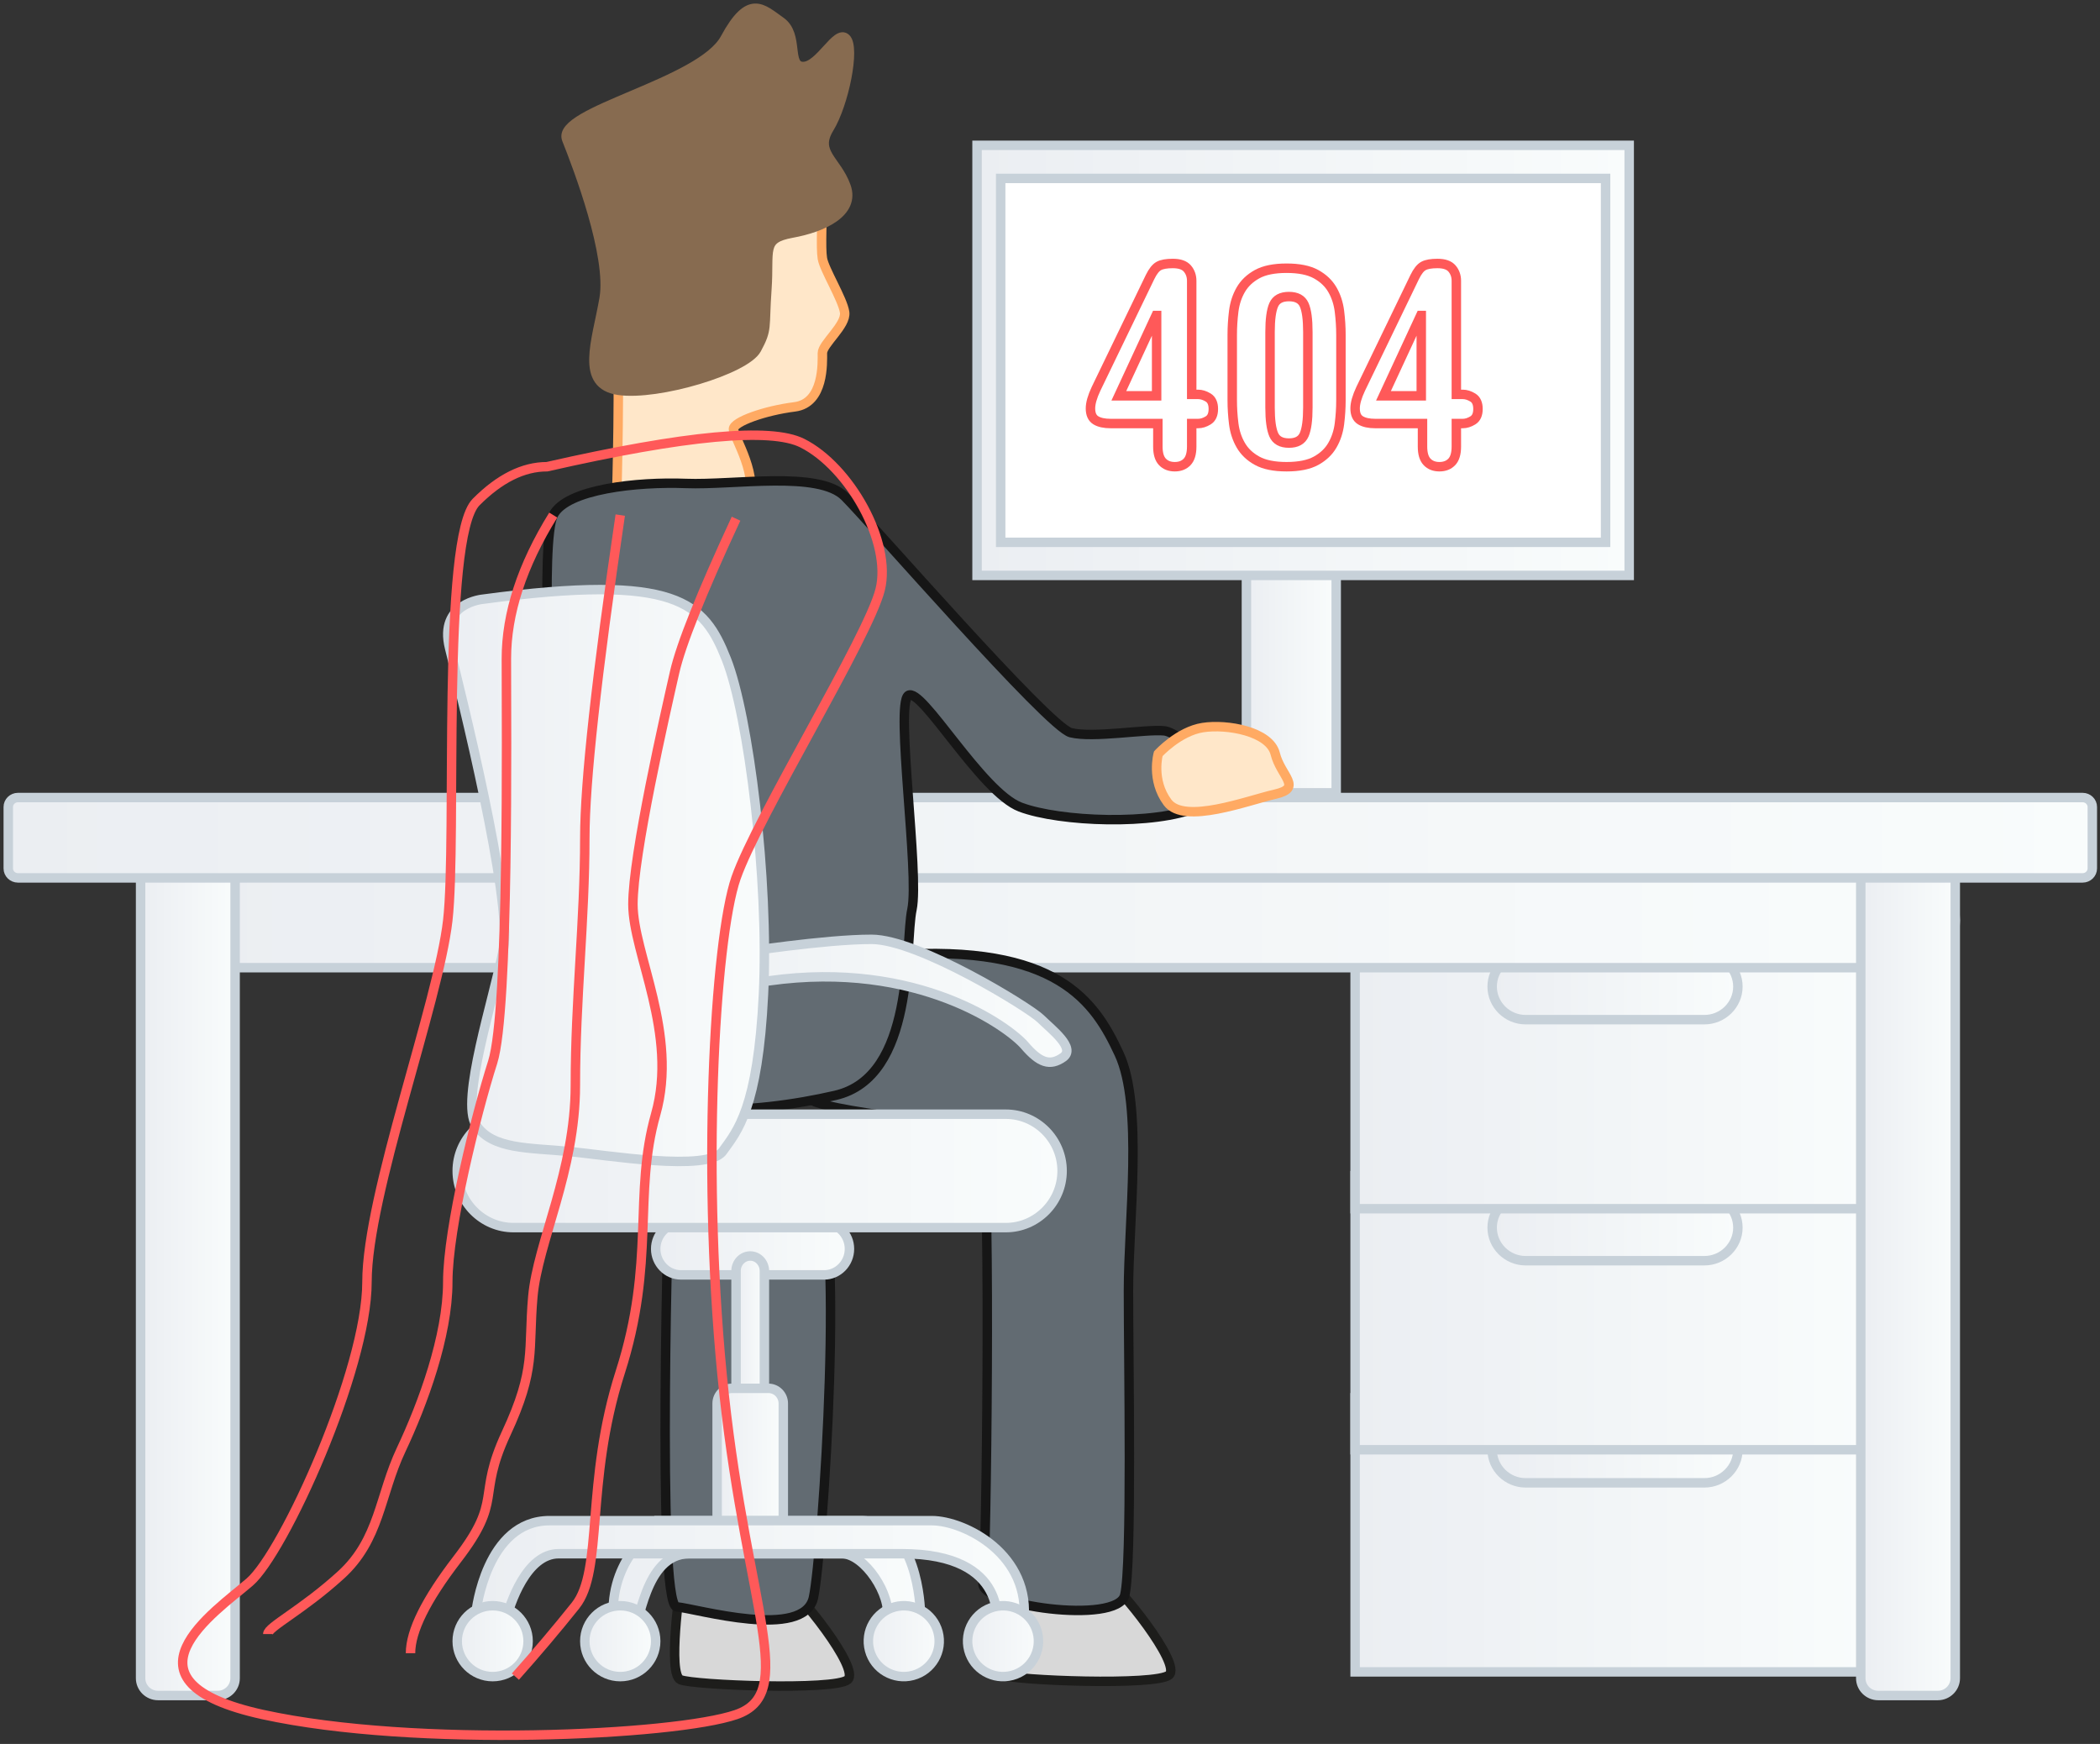 <?xml version="1.0" encoding="UTF-8"?>
<svg width="395px" height="328px" viewBox="0 0 395 328" version="1.1" xmlns="http://www.w3.org/2000/svg" xmlns:xlink="http://www.w3.org/1999/xlink">
    <rect x="0" y="0" width="395" height="328" fill="#333333" stroke="none"/>
    <!-- Generator: sketchtool 53.1 (72631) - https://sketchapp.com -->
    <title>7BF0033B-1304-4EFB-A084-0D0202716949</title>
    <desc>Created with sketchtool.</desc>
    <defs>
        <linearGradient x1="100%" y1="50%" x2="0%" y2="50%" id="linearGradient-1">
            <stop stop-color="#F9FCFC" offset="0%"></stop>
            <stop stop-color="#EBEEF2" offset="100%"></stop>
        </linearGradient>
        <linearGradient x1="100%" y1="50%" x2="0%" y2="50%" id="linearGradient-2">
            <stop stop-color="#F9FCFC" offset="0%"></stop>
            <stop stop-color="#EBEEF2" offset="100%"></stop>
        </linearGradient>
        <linearGradient x1="100%" y1="50%" x2="0%" y2="50%" id="linearGradient-3">
            <stop stop-color="#F9FCFC" offset="0%"></stop>
            <stop stop-color="#EBEEF2" offset="100%"></stop>
        </linearGradient>
        <linearGradient x1="100%" y1="50%" x2="0%" y2="50%" id="linearGradient-4">
            <stop stop-color="#F9FCFC" offset="0%"></stop>
            <stop stop-color="#EBEEF2" offset="100%"></stop>
        </linearGradient>
        <linearGradient x1="100%" y1="50%" x2="0%" y2="50%" id="linearGradient-5">
            <stop stop-color="#F9FCFC" offset="0%"></stop>
            <stop stop-color="#EBEEF2" offset="100%"></stop>
        </linearGradient>
        <linearGradient x1="100%" y1="50%" x2="0%" y2="50%" id="linearGradient-6">
            <stop stop-color="#F9FCFC" offset="0%"></stop>
            <stop stop-color="#EBEEF2" offset="100%"></stop>
        </linearGradient>
        <linearGradient x1="100%" y1="50%" x2="0%" y2="50%" id="linearGradient-7">
            <stop stop-color="#F9FCFC" offset="0%"></stop>
            <stop stop-color="#EBEEF2" offset="100%"></stop>
        </linearGradient>
        <linearGradient x1="100%" y1="50%" x2="0%" y2="50%" id="linearGradient-8">
            <stop stop-color="#F9FCFC" offset="0%"></stop>
            <stop stop-color="#EBEEF2" offset="100%"></stop>
        </linearGradient>
        <linearGradient x1="100%" y1="50%" x2="0%" y2="50%" id="linearGradient-9">
            <stop stop-color="#F9FCFC" offset="0%"></stop>
            <stop stop-color="#EBEEF2" offset="100%"></stop>
        </linearGradient>
        <linearGradient x1="100%" y1="50%" x2="0%" y2="50%" id="linearGradient-10">
            <stop stop-color="#F9FCFC" offset="0%"></stop>
            <stop stop-color="#EBEEF2" offset="100%"></stop>
        </linearGradient>
        <linearGradient x1="100%" y1="50%" x2="0%" y2="50%" id="linearGradient-11">
            <stop stop-color="#F9FCFC" offset="0%"></stop>
            <stop stop-color="#EBEEF2" offset="100%"></stop>
        </linearGradient>
        <linearGradient x1="100%" y1="50%" x2="0%" y2="50%" id="linearGradient-12">
            <stop stop-color="#F9FCFC" offset="0%"></stop>
            <stop stop-color="#EBEEF2" offset="100%"></stop>
        </linearGradient>
        <linearGradient x1="100%" y1="50%" x2="0%" y2="50%" id="linearGradient-13">
            <stop stop-color="#F9FCFC" offset="0%"></stop>
            <stop stop-color="#EBEEF2" offset="100%"></stop>
        </linearGradient>
        <linearGradient x1="100%" y1="50%" x2="0%" y2="50%" id="linearGradient-14">
            <stop stop-color="#F9FCFC" offset="0%"></stop>
            <stop stop-color="#EBEEF2" offset="100%"></stop>
        </linearGradient>
        <linearGradient x1="100%" y1="50%" x2="0%" y2="50%" id="linearGradient-15">
            <stop stop-color="#F9FCFC" offset="0%"></stop>
            <stop stop-color="#EBEEF2" offset="100%"></stop>
        </linearGradient>
        <linearGradient x1="100%" y1="50%" x2="0%" y2="50%" id="linearGradient-16">
            <stop stop-color="#F9FCFC" offset="0%"></stop>
            <stop stop-color="#EBEEF2" offset="100%"></stop>
        </linearGradient>
    </defs>
    <g id="Welcome" stroke="none" stroke-width="1" fill="none" fill-rule="evenodd">
        <g id="db_hosting_www_1920" transform="translate(-1007, -2481)">
            <g id="nie-wszyscy-bohaterowie" transform="translate(517, 2375)">
                <g id="rysunek" transform="translate(491.556, 107.556)">
                    <g id="Group-12">
                        <path d="" id="Path-77" stroke="#979797" stroke-width="0.889"></path>
                        <polygon id="Stroke-21-Copy-2" stroke="#C7D1D9" stroke-width="1.778" fill="url(#linearGradient-1)" points="253.333 312.889 350.222 312.889 350.222 261.333 253.333 261.333"></polygon>
                        <path d="M319.027,277.333 L285.418,277.333 C281.949,277.333 279.111,274.534 279.111,271.112 C279.111,267.69 281.949,264.889 285.418,264.889 L319.027,264.889 C322.495,264.889 325.333,267.69 325.333,271.112 C325.333,274.534 322.495,277.333 319.027,277.333 Z" id="Stroke-23-Copy-2" stroke="#C7D1D9" stroke-width="1.778" fill="url(#linearGradient-2)"></path>
                        <polygon id="Stroke-21-Copy" stroke="#C7D1D9" stroke-width="1.778" fill="url(#linearGradient-1)" points="253.333 271.111 350.222 271.111 350.222 219.556 253.333 219.556"></polygon>
                        <path d="M319.027,225.778 L285.418,225.778 C281.949,225.778 279.111,222.977 279.111,219.556 C279.111,216.134 281.949,213.333 285.418,213.333 L319.027,213.333 C322.495,213.333 325.333,216.134 325.333,219.556 C325.333,222.977 322.495,225.778 319.027,225.778 Z" id="Stroke-25" stroke="#C7D1D9" stroke-width="1.778" fill="#F7FAFD"></path>
                        <path d="M319.027,235.556 L285.418,235.556 C281.949,235.556 279.111,232.756 279.111,229.334 C279.111,225.912 281.949,223.111 285.418,223.111 L319.027,223.111 C322.495,223.111 325.333,225.912 325.333,229.334 C325.333,232.756 322.495,235.556 319.027,235.556 Z" id="Stroke-23-Copy" stroke="#C7D1D9" stroke-width="1.778" fill="url(#linearGradient-2)"></path>
                        <polygon id="Stroke-21" stroke="#C7D1D9" stroke-width="1.778" fill="url(#linearGradient-1)" points="253.333 225.778 350.222 225.778 350.222 174.222 253.333 174.222"></polygon>
                        <path d="M319.027,190.222 L285.418,190.222 C281.949,190.222 279.111,187.423 279.111,184.001 C279.111,180.578 281.949,177.778 285.418,177.778 L319.027,177.778 C322.495,177.778 325.333,180.578 325.333,184.001 C325.333,187.423 322.495,190.222 319.027,190.222 Z" id="Stroke-23" stroke="#C7D1D9" stroke-width="1.778" fill="url(#linearGradient-2)"></path>
                        <path d="M186.877,295.57 C186.877,295.57 184.404,312.441 186.877,313.474 C189.35,314.507 215.884,315.54 218.338,313.474 C220.79,311.408 208.78,296.603 206.66,295.57 C204.54,294.537 186.877,295.57 186.877,295.57 Z" id="Stroke-43" stroke="#1D1D1B" stroke-width="1.778" fill="#D8D8D8"></path>
                        <path d="M357.528,180.444 L42.473,180.444 C37.691,180.444 33.778,176.445 33.778,171.557 C33.778,166.667 37.691,162.667 42.473,162.667 L357.528,162.667 C362.31,162.667 366.222,166.667 366.222,171.557 C366.222,176.445 362.31,180.444 357.528,180.444 Z" id="Stroke-19" stroke="#C7D1D9" stroke-width="1.778" fill="url(#linearGradient-3)"></path>
                        <path d="M362.937,317.333 L351.73,317.333 C349.923,317.333 348.444,315.87 348.444,314.084 L348.444,160.583 C348.444,158.795 349.923,157.333 351.73,157.333 L362.937,157.333 C364.744,157.333 366.222,158.795 366.222,160.583 L366.222,314.084 C366.222,315.87 364.744,317.333 362.937,317.333 Z" id="Stroke-17" stroke="#C7D1D9" stroke-width="1.778" fill="url(#linearGradient-4)"></path>
                        <path d="M39.381,317.333 L28.174,317.333 C26.366,317.333 24.889,315.87 24.889,314.084 L24.889,160.583 C24.889,158.795 26.366,157.333 28.174,157.333 L39.381,157.333 C41.188,157.333 42.667,158.795 42.667,160.583 L42.667,314.084 C42.667,315.87 41.188,317.333 39.381,317.333 Z" id="Stroke-15" stroke="#C7D1D9" stroke-width="1.778" fill="url(#linearGradient-4)"></path>
                        <path d="M166.504,178.042 C166.504,178.042 146.531,200.296 149.668,204.391 C152.805,208.486 181.939,208.255 183.341,214.579 C184.744,220.903 184.043,291.956 183.341,296.171 C182.639,300.387 208.597,304.1 209.999,298.48 C211.403,292.859 210.701,254.63 210.701,241.281 C210.701,227.93 213.508,206.499 208.947,196.662 C204.387,186.825 197.372,175.934 166.504,178.042 Z" id="Stroke-9" stroke="#161616" stroke-width="1.778" fill="#626B72"></path>
                        <path d="M390.182,163.556 L1.818,163.556 C0.818,163.556 0,162.757 0,161.78 L0,150.22 C0,149.244 0.818,148.444 1.818,148.444 L390.182,148.444 C391.182,148.444 392,149.244 392,150.22 L392,161.78 C392,162.757 391.182,163.556 390.182,163.556 Z" id="Stroke-13" stroke="#C7D1D9" stroke-width="1.778" fill="url(#linearGradient-5)"></path>
                        <path d="M114.441,91.711 C114.441,91.711 115.138,68.34 114.441,58.921 C113.743,49.503 109.135,40.433 114.75,35.2 C120.367,29.968 132.218,25.782 139.188,26.828 C146.16,27.875 153.131,29.619 153.131,34.503 C153.131,39.386 152.782,44.968 153.131,47.061 C153.48,49.153 156.965,54.735 157.314,57.177 C157.662,59.618 153.131,63.107 153.131,64.851 C153.131,66.595 153.48,74.269 147.903,74.967 C142.325,75.665 136.4,77.758 136.4,79.153 C136.4,80.548 141.629,88.572 138.84,93.106 C136.051,97.642 116.532,96.595 114.441,91.711 Z" id="Stroke-5" stroke="#FFAA63" stroke-width="1.778" fill="#FFE7C9"></path>
                        <polygon id="Stroke-40" stroke="#C7D1D9" stroke-width="1.778" fill="url(#linearGradient-6)" points="232.889 147.556 249.778 147.556 249.778 102.222 232.889 102.222"></polygon>
                        <path d="M102.509,138.345 C102.158,137.296 100.049,100.217 102.509,95.319 C104.968,90.421 118.322,89.022 127.46,89.372 C136.596,89.722 152.41,86.924 157.33,91.821 C162.249,96.718 195.634,135.197 199.851,136.246 C204.068,137.296 213.908,135.546 217.422,135.897 C220.936,136.246 231.83,146.74 223.747,150.238 C215.664,153.737 197.742,153.037 190.362,150.238 C182.983,147.44 171.737,127.501 169.277,129.25 C166.818,130.999 171.386,162.831 169.981,169.478 C168.574,176.124 170.683,200.961 155.572,204.458 C140.462,207.956 117.268,209.705 114.457,198.511 C111.646,187.318 102.509,138.345 102.509,138.345 Z" id="Stroke-1" stroke="#161616" stroke-width="1.778" fill="#626B72"></path>
                        <path d="M126.432,296.459 C126.432,296.459 123.96,313.33 126.432,314.363 C128.905,315.396 155.44,316.429 157.893,314.363 C160.347,312.297 148.335,297.492 146.215,296.459 C144.095,295.426 126.432,296.459 126.432,296.459 Z" id="Stroke-42" stroke="#1D1D1B" stroke-width="1.778" fill="#D8D8D8"></path>
                        <path d="M105.038,24.653 C107.137,29.933 113.474,46.511 112.075,54.606 C110.676,62.703 107.444,70.798 114.833,71.855 C122.221,72.912 138.665,67.983 140.764,64.111 C142.863,60.239 142.163,60.239 142.688,52.847 C143.214,45.455 141.595,43.34 147.412,42.287 C153.228,41.234 159.346,38.414 157.577,33.487 C155.809,28.558 151.61,27.151 154.409,22.574 C157.208,17.998 159.346,7.438 157.577,5.677 C155.809,3.918 152.66,10.957 149.511,10.957 C146.362,10.957 148.811,4.974 145.313,2.509 C141.813,0.045 139.383,-2.771 134.826,5.677 C130.269,14.125 102.939,19.373 105.038,24.653 Z" id="Stroke-7" stroke="#876B50" stroke-width="1.778" fill="#876B50"></path>
                        <path d="M216.309,140.21 C216.309,140.21 220.151,135.988 224.69,135.284 C229.23,134.581 237.262,135.988 238.31,140.21 C239.358,144.432 243.548,146.613 238.31,147.809 C233.072,149.005 221.199,153.579 218.056,149.357 C214.913,145.136 216.309,140.21 216.309,140.21 Z" id="Stroke-11" stroke="#FFAA63" stroke-width="1.778" fill="#FFE7C9"></path>
                        <path d="M124.316,220.387 C124.316,220.387 121.886,300.3 125.713,300.652 C129.539,301.005 149.717,306.989 151.455,298.893 C153.195,290.795 157.717,224.26 151.455,220.387 C145.193,216.516 124.316,220.387 124.316,220.387 Z" id="Stroke-41" stroke="#161616" stroke-width="1.778" fill="#626B72"></path>
                        <path d="M153.47,238.222 L126.531,238.222 C123.918,238.222 121.778,236.022 121.778,233.334 C121.778,230.645 123.918,228.444 126.531,228.444 L153.47,228.444 C156.083,228.444 158.222,230.645 158.222,233.334 C158.222,236.022 156.083,238.222 153.47,238.222 Z" id="Stroke-28" stroke="#C7D1D9" stroke-width="1.778" fill="url(#linearGradient-7)"></path>
                        <path d="M187.632,229.333 L95.034,229.333 C89.209,229.333 84.444,224.534 84.444,218.666 C84.444,212.8 89.209,208 95.034,208 L187.632,208 C193.457,208 198.222,212.8 198.222,218.666 C198.222,224.534 193.457,229.333 187.632,229.333 Z" id="Stroke-29" stroke="#C7D1D9" stroke-width="1.778" fill="url(#linearGradient-8)"></path>
                        <path d="M139.556,270.222 C138.09,270.222 136.889,268.956 136.889,267.407 L136.889,237.482 C136.889,235.933 138.09,234.667 139.556,234.667 C141.022,234.667 142.222,235.933 142.222,237.482 L142.222,267.407 C142.222,268.956 141.022,270.222 139.556,270.222 Z" id="Stroke-30" stroke="#C7D1D9" stroke-width="1.778" fill="url(#linearGradient-9)"></path>
                        <path d="M142.978,286.222 L136.132,286.222 C134.593,286.222 133.333,284.943 133.333,283.38 L133.333,262.398 C133.333,260.834 134.593,259.556 136.132,259.556 L142.978,259.556 C144.518,259.556 145.778,260.834 145.778,262.398 L145.778,283.38 C145.778,284.943 144.518,286.222 142.978,286.222 Z" id="Stroke-31" stroke="#C7D1D9" stroke-width="1.778" fill="url(#linearGradient-10)"></path>
                        <path d="M121.023,286.577 C121.023,286.577 112.52,292.264 113.937,304.171 C113.937,304.171 115.904,304.895 117.401,304.889 C118.898,304.881 119.429,290.664 128.11,290.664 L156.809,290.664 C161.06,290.664 166.197,298.484 165.312,302.927 L168.452,304.889 L171.556,301.408 C171.556,301.408 171.158,284.444 160.351,284.444 L122.086,284.444 L121.023,286.577 Z" id="Stroke-37" stroke="#C7D1D9" stroke-width="1.778" fill="url(#linearGradient-11)"></path>
                        <path d="M174.886,305.399 C175.831,308.957 173.714,312.607 170.156,313.552 C166.599,314.498 162.948,312.38 162.003,308.823 C161.057,305.265 163.175,301.615 166.733,300.67 C170.29,299.724 173.94,301.842 174.886,305.399 Z" id="Stroke-34" stroke="#C7D1D9" stroke-width="1.778" fill="url(#linearGradient-12)"></path>
                        <path d="M137.467,177.624 C137.467,177.624 153.521,175.111 162.37,175.111 C171.218,175.111 192.041,187.94 194.16,190.02 C196.28,192.1 200.871,195.568 198.399,197.301 C195.927,199.035 193.983,198.341 191.158,195.048 C188.332,191.754 171.229,178.942 143.045,182.921 C114.861,186.899 137.467,177.624 137.467,177.624 Z" id="Stroke-38" stroke="#C7D1D9" stroke-width="1.778" fill="url(#linearGradient-13)"></path>
                        <path d="M121.778,307.111 C121.778,310.792 118.793,313.778 115.111,313.778 C111.429,313.778 108.444,310.792 108.444,307.111 C108.444,303.43 111.429,300.444 115.111,300.444 C118.793,300.444 121.778,303.43 121.778,307.111 Z" id="Stroke-33" stroke="#C7D1D9" stroke-width="1.778" fill="url(#linearGradient-12)"></path>
                        <polygon id="Stroke-39" stroke="#C7D1D9" stroke-width="1.778" fill="url(#linearGradient-14)" points="182.222 106.667 304.889 106.667 304.889 25.778 182.222 25.778"></polygon>
                        <polygon id="Stroke-39" stroke="#C7D1D9" stroke-width="1.778" fill="#FFFFFF" points="186.667 100.444 300.444 100.444 300.444 32 186.667 32"></polygon>
                        <path d="M89.292,111.138 C89.292,111.138 80.907,111.842 83.003,120.292 C85.099,128.742 94.882,167.822 93.135,176.976 C91.388,186.13 84.97,205.494 88.005,210.072 C91.039,214.648 98.026,214.297 105.363,215 C112.7,215.704 131.566,218.873 134.362,215 C137.156,211.128 141,206.903 142.048,185.426 C143.096,163.949 139.252,132.967 135.06,122.405 C130.868,111.842 125.977,106.208 89.292,111.138 Z" id="Stroke-3" stroke="#C7D1D9" stroke-width="1.778" fill="url(#linearGradient-15)"></path>
                        <path d="M88,301.561 C88,301.561 89.877,284.444 101.812,284.444 L173.695,284.444 C179.866,284.444 192.562,290.842 190.975,303.638 L185.861,304.526 C185.861,304.526 188.683,290.664 168.053,290.664 L103.521,290.664 C97.525,290.664 94.352,299.906 93.47,303.638 C92.588,307.37 88,301.561 88,301.561 Z" id="Stroke-36" stroke="#C7D1D9" stroke-width="1.778" fill="url(#linearGradient-16)"></path>
                        <path d="M97.778,307.111 C97.778,310.792 94.793,313.778 91.111,313.778 C87.429,313.778 84.444,310.792 84.444,307.111 C84.444,303.43 87.429,300.444 91.111,300.444 C94.793,300.444 97.778,303.43 97.778,307.111 Z" id="Stroke-32" stroke="#C7D1D9" stroke-width="1.778" fill="url(#linearGradient-12)"></path>
                        <path d="M193.553,305.399 C194.497,308.957 192.38,312.607 188.823,313.552 C185.265,314.498 181.615,312.38 180.669,308.823 C179.725,305.265 181.842,301.615 185.399,300.67 C188.957,299.724 192.607,301.842 193.553,305.399 Z" id="Stroke-35" stroke="#C7D1D9" stroke-width="1.778" fill="url(#linearGradient-12)"></path>
                        <path d="" id="Path-27"></path>
                    </g>
                    <g id="Group-7" transform="translate(203.556, 48)" stroke="#FF5959" stroke-width="1.778">
                        <path d="M12.444,9.778 L12.339,9.778 L5.333,24.889 L12.444,24.889 L12.444,9.778 Z M12.677,30.102 L3.808,30.102 C2.59,30.102 1.651,29.895 0.991,29.481 C0.33,29.067 0,28.326 0,27.257 C0,26.293 0.347,25.068 1.043,23.585 L11.216,2.534 C11.738,1.466 12.286,0.776 12.86,0.465 C13.434,0.155 14.311,0 15.494,0 C16.781,0 17.694,0.319 18.233,0.957 C18.772,1.595 19.042,2.362 19.042,3.258 L19.042,24.619 L20.242,24.619 C20.868,24.619 21.502,24.818 22.146,25.214 C22.789,25.611 23.111,26.326 23.111,27.36 C23.111,28.395 22.789,29.111 22.146,29.507 C21.502,29.904 20.868,30.102 20.242,30.102 L19.042,30.102 L19.042,34.446 C19.042,35.757 18.755,36.714 18.181,37.317 C17.607,37.92 16.833,38.222 15.859,38.222 C14.886,38.222 14.112,37.92 13.538,37.317 C12.964,36.714 12.677,35.757 12.677,34.446 L12.677,30.102 Z" id="Stroke-1"></path>
                        <path d="M33.778,27.105 C33.778,29.448 34.008,31.147 34.468,32.199 C34.927,33.252 35.882,33.778 37.333,33.778 C38.784,33.778 39.739,33.252 40.199,32.199 C40.658,31.147 40.889,29.448 40.889,27.105 L40.889,12.895 C40.889,10.518 40.658,8.812 40.199,7.776 C39.739,6.741 38.784,6.222 37.333,6.222 C35.882,6.222 34.927,6.741 34.468,7.776 C34.008,8.812 33.778,10.518 33.778,12.895 L33.778,27.105 Z M26.667,13.418 C26.667,11.959 26.76,10.482 26.946,8.987 C27.132,7.493 27.573,6.144 28.268,4.938 C28.963,3.733 29.989,2.757 31.345,2.009 C32.701,1.263 34.55,0.889 36.889,0.889 C39.228,0.889 41.076,1.263 42.432,2.009 C43.788,2.757 44.814,3.733 45.509,4.938 C46.204,6.144 46.644,7.493 46.831,8.987 C47.017,10.482 47.111,11.959 47.111,13.418 L47.111,25.744 C47.111,27.204 47.017,28.672 46.831,30.149 C46.644,31.626 46.204,32.968 45.509,34.173 C44.814,35.379 43.788,36.355 42.432,37.102 C41.076,37.848 39.228,38.222 36.889,38.222 C34.55,38.222 32.701,37.848 31.345,37.102 C29.989,36.355 28.963,35.379 28.268,34.173 C27.573,32.968 27.132,31.626 26.946,30.149 C26.76,28.672 26.667,27.204 26.667,25.744 L26.667,13.418 Z" id="Stroke-3"></path>
                        <path d="M62.222,9.778 L62.117,9.778 L55.111,24.889 L62.222,24.889 L62.222,9.778 Z M62.455,30.102 L53.586,30.102 C52.368,30.102 51.429,29.895 50.769,29.481 C50.108,29.067 49.778,28.326 49.778,27.257 C49.778,26.293 50.125,25.068 50.821,23.585 L60.994,2.534 C61.516,1.466 62.064,0.776 62.638,0.465 C63.211,0.155 64.089,0 65.272,0 C66.558,0 67.472,0.319 68.011,0.957 C68.55,1.595 68.819,2.362 68.819,3.258 L68.819,24.619 L70.02,24.619 C70.646,24.619 71.28,24.818 71.924,25.214 C72.567,25.611 72.889,26.326 72.889,27.36 C72.889,28.395 72.567,29.111 71.924,29.507 C71.28,29.904 70.646,30.102 70.02,30.102 L68.819,30.102 L68.819,34.446 C68.819,35.757 68.533,36.714 67.959,37.317 C67.385,37.92 66.611,38.222 65.637,38.222 C64.663,38.222 63.89,37.92 63.316,37.317 C62.742,36.714 62.455,35.757 62.455,34.446 L62.455,30.102 Z" id="Stroke-5"></path>
                    </g>
                    <path d="M101.333,86.222 C127.407,80.296 143.407,78.815 149.333,81.778 C158.222,86.222 166.222,100.432 164,109.333 C161.778,118.234 140.923,152 136.889,163.556 C132.854,175.111 130.222,220.444 134.667,260.889 C139.111,301.333 148.444,316.965 136.889,320.925 C125.333,324.885 76.599,327.184 47.938,320.925 C19.276,314.667 38.953,301.561 45.401,296 C51.849,290.439 67.47,256 67.47,239.556 C67.47,223.111 80.889,187.111 82.667,171.556 C84.444,156 81.385,99.514 88,92.868 C92.41,88.438 96.854,86.222 101.333,86.222 Z" id="Path-28" stroke="#FF5959" stroke-width="1.778"></path>
                    <path d="M102.509,95.319 C96.63,104.812 93.691,113.818 93.691,122.335 C93.691,135.111 94.222,188.444 91.111,198.222 C88,208 82.667,229.377 82.667,239.556 C82.667,249.734 77.95,262.523 73.896,271.111 C69.842,279.7 69.891,288 62.564,294.667 C55.238,301.333 48.814,304.444 48.814,305.778" id="Path-29" stroke="#FF5959" stroke-width="1.778"></path>
                    <path d="M115.111,95.319 C110.667,125.403 108.444,145.63 108.444,156 C108.444,171.556 106.667,186.434 106.667,202.55 C106.667,218.667 99.556,232.184 98.667,242.314 C97.778,252.444 99.333,255.826 93.667,268 C88,280.174 93.227,280.281 84.444,291.696 C78.589,299.306 75.661,305.201 75.661,309.38" id="Path-31" stroke="#FF5959" stroke-width="1.778"></path>
                    <path d="M136.889,96 C130.37,110.039 126.519,119.669 125.333,124.889 C123.556,132.719 117.493,159.253 117.493,168.516 C117.493,177.778 126.062,192.889 121.778,208 C117.493,223.111 121.778,235.698 115.111,256.516 C108.444,277.333 112,293.778 106.667,300.444 C103.111,304.889 99.351,309.333 95.386,313.778" id="Path-33" stroke="#FF5959" stroke-width="1.778"></path>
                </g>
            </g>
        </g>
    </g>
</svg>